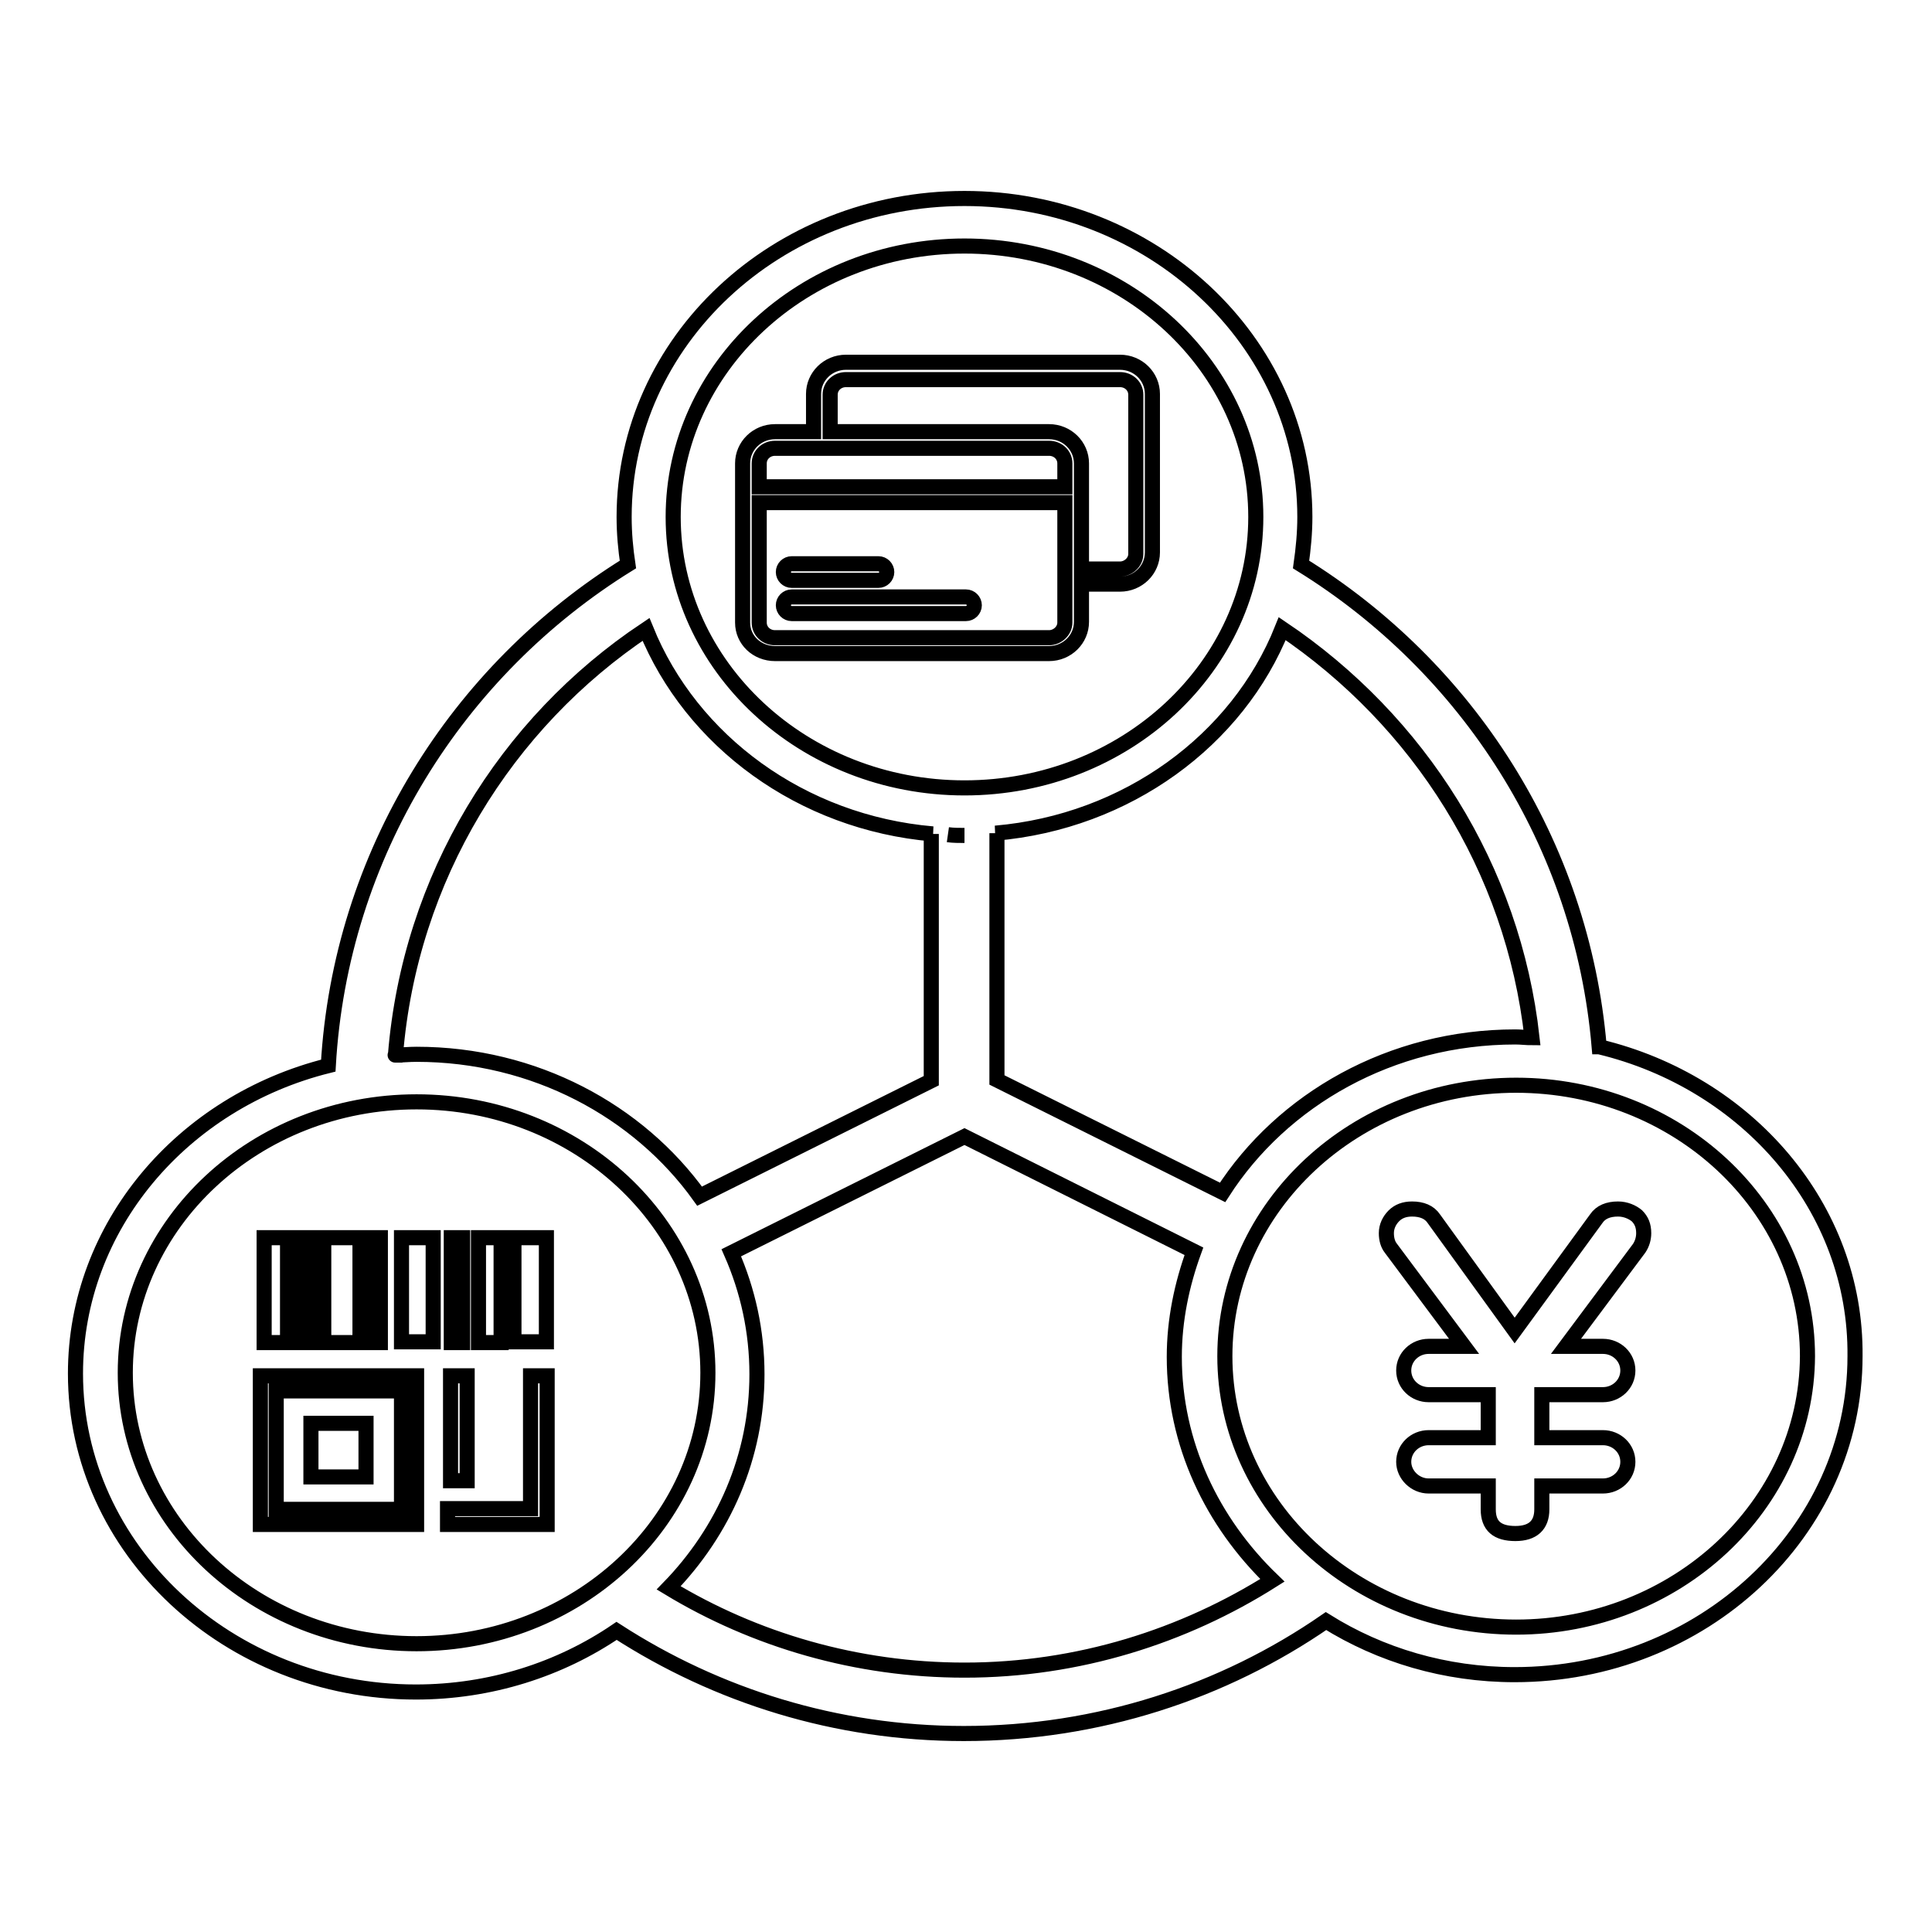 <?xml version="1.0" encoding="utf-8"?>
<!-- Svg Vector Icons : http://www.onlinewebfonts.com/icon -->
<!DOCTYPE svg PUBLIC "-//W3C//DTD SVG 1.1//EN" "http://www.w3.org/Graphics/SVG/1.1/DTD/svg11.dtd">
<svg version="1.1" xmlns="http://www.w3.org/2000/svg" xmlns:xlink="http://www.w3.org/1999/xlink" x="0px" y="0px" viewBox="0 0 256 256" enable-background="new 0 0 256 256" xml:space="preserve">
<g> <path stroke-width="2" fill-opacity="0" stroke="#000000"  d="M211.9,138.7C211.9,138.7,212,138.7,211.9,138.7c-2.3-27-17.5-50.3-39.5-63.9c0.3-2.1,0.5-4.2,0.5-6.3 c0-23.3-20.3-42.2-45.1-42.2c-24.9,0-45.1,18.9-45.1,42.2c0,2.2,0.2,4.3,0.5,6.3c-22.6,14-38.1,38.4-39.7,66.4 C24.2,146,10,162.5,10,182c0,23.3,20.3,42.2,45.1,42.2c9.9,0,19.1-3,26.6-8.1c13.3,8.6,29.1,13.6,46,13.6c17.8,0,34.4-5.5,48-14.9 c7.2,4.5,15.8,7.1,25,7.1c24.9,0,45.1-18.9,45.1-42.2C246,160,231.5,143.4,211.9,138.7L211.9,138.7z M203,137.5 c-0.7,0-1.5-0.1-2.2-0.1c-16.5,0-30.9,8.3-38.8,20.6l-29.9-14.9v-32.7c-0.1,0-0.1,0-0.2,0c17.4-1.5,32.1-12.3,38-27.1 C188,95.5,200.5,115,203,137.5z M127.8,32.6c21.3,0,38.6,16.1,38.6,35.9c0,19.8-17.3,35.9-38.6,35.9c-21.3,0-38.6-16.1-38.6-35.9 C89.2,48.7,106.5,32.6,127.8,32.6z M127.8,110.7c-0.7,0-1.5,0-2.2-0.1C126.3,110.7,127.1,110.7,127.8,110.7z M52.4,139.8 c1.9-23.5,14.6-44,33.2-56.4c6,14.8,20.6,25.6,38,27.1c-0.1,0-0.1,0-0.2,0v32.7l-30.7,15.3c-8.1-11.3-21.9-18.8-37.5-18.8 C54.2,139.7,53.3,139.8,52.4,139.8C52.3,139.8,52.4,139.8,52.4,139.8z M55.2,217.8c-21.3,0-38.6-16.1-38.6-35.9 s17.3-35.9,38.6-35.9c21.3,0,38.6,16.1,38.6,35.9C93.8,201.8,76.4,217.8,55.2,217.8z M127.8,221.3c-14.3,0-27.8-4-39.2-10.9 c7.3-7.5,11.7-17.4,11.7-28.3c0-5.7-1.2-11.1-3.4-16.1l30.9-15.4l30.4,15.2c-1.6,4.4-2.6,9.1-2.6,14c0,11.5,5,21.9,13,29.6 C156.9,216.8,142.9,221.3,127.8,221.3L127.8,221.3z M200.9,215.6c-21.3,0-38.6-16.1-38.6-35.9c0-19.8,17.3-35.9,38.6-35.9 c21.3,0,38.6,16.1,38.6,35.9C239.4,199.5,222.1,215.6,200.9,215.6z M214.4,160.2c-1.3,0-2.3,0.4-2.9,1.3l-10.8,14.8L190,161.5 c-0.6-0.9-1.6-1.3-2.9-1.3c-1,0-1.8,0.3-2.4,0.9c-0.6,0.6-1,1.4-1,2.3c0,0.8,0.2,1.5,0.6,2l9.7,13h-4.7c-1.8,0-3.3,1.4-3.3,3.2 c0,1.8,1.5,3.2,3.3,3.2h7.9v5.7h-7.9c-1.8,0-3.3,1.4-3.3,3.2c0,1.7,1.5,3.2,3.3,3.2h7.9v3.1c0,2.2,1.2,3.2,3.6,3.2 c2.3,0,3.5-1.1,3.5-3.2v-3.1h8.1c1.8,0,3.3-1.4,3.3-3.2c0-1.8-1.5-3.2-3.3-3.2h-8.1v-5.7h8.1c1.8,0,3.3-1.4,3.3-3.2 c0-1.8-1.5-3.2-3.3-3.2h-4.9l9.7-13c0.4-0.6,0.6-1.3,0.6-2c0-1-0.3-1.7-0.9-2.3C216.3,160.6,215.4,160.2,214.4,160.2L214.4,160.2z  M38.1,164H35v13.9h3.1V164z M47.7,164h-4.8v13.9h4.8V164z M53.2,177.8h4.2V164h-4.2V177.8z M41.1,164h-1.5v13.9h1.5V164z  M61.3,164h-1.5v13.9h1.5V164z M61.9,182.3h-2.2v13.9h2.2V182.3z M70.3,199.9h-11v2.1h13.2v-19.7h-2.2V199.9L70.3,199.9z M66.4,164 h-3v13.9h3V164z M68.1,177.8h4.3V164h-4.3V177.8z M50.4,164h-0.8v13.9h0.8V164z M34.5,202h20.7v-19.7H34.5V202z M36.6,184.3h16.6 V200H36.6V184.3L36.6,184.3z M41.2,195.7h7.3v-7.1h-7.3L41.2,195.7L41.2,195.7z M102.7,86.6H139c2.4,0,4.3-1.9,4.3-4.2v-5h5.1 c2.4,0,4.3-1.9,4.3-4.2V52.2c0-2.3-1.9-4.2-4.3-4.2h-36.3c-2.4,0-4.3,1.9-4.3,4.2v5h-5.1c-2.4,0-4.3,1.9-4.3,4.2v21.1 C98.4,84.8,100.3,86.6,102.7,86.6z M110,52.3c0-1.1,0.9-2,2.1-2h36.3c1.2,0,2.1,0.9,2.1,2v21.1c0,1.1-1,2-2.1,2h-5.1v-14 c0-2.3-1.9-4.2-4.3-4.2h-29V52.3z M100.6,61.4c0-1.1,0.9-2,2.1-2H139c1.2,0,2.1,0.9,2.1,2v3.1h-40.5V61.4z M100.6,66.6h40.5v15.9 c0,1.1-1,2-2.1,2h-36.3c-1.2,0-2.1-0.9-2.1-2V66.6z M104.9,76.9h11.5c0.6,0,1.1-0.5,1.1-1.1c0-0.6-0.5-1.1-1.1-1.1h-11.5 c-0.6,0-1.1,0.5-1.1,1.1C103.8,76.4,104.3,76.9,104.9,76.9z M104.9,81.3H128c0.6,0,1.1-0.5,1.1-1.1s-0.5-1.1-1.1-1.1h-23.1 c-0.6,0-1.1,0.5-1.1,1.1S104.3,81.3,104.9,81.3z"/></g>
</svg>